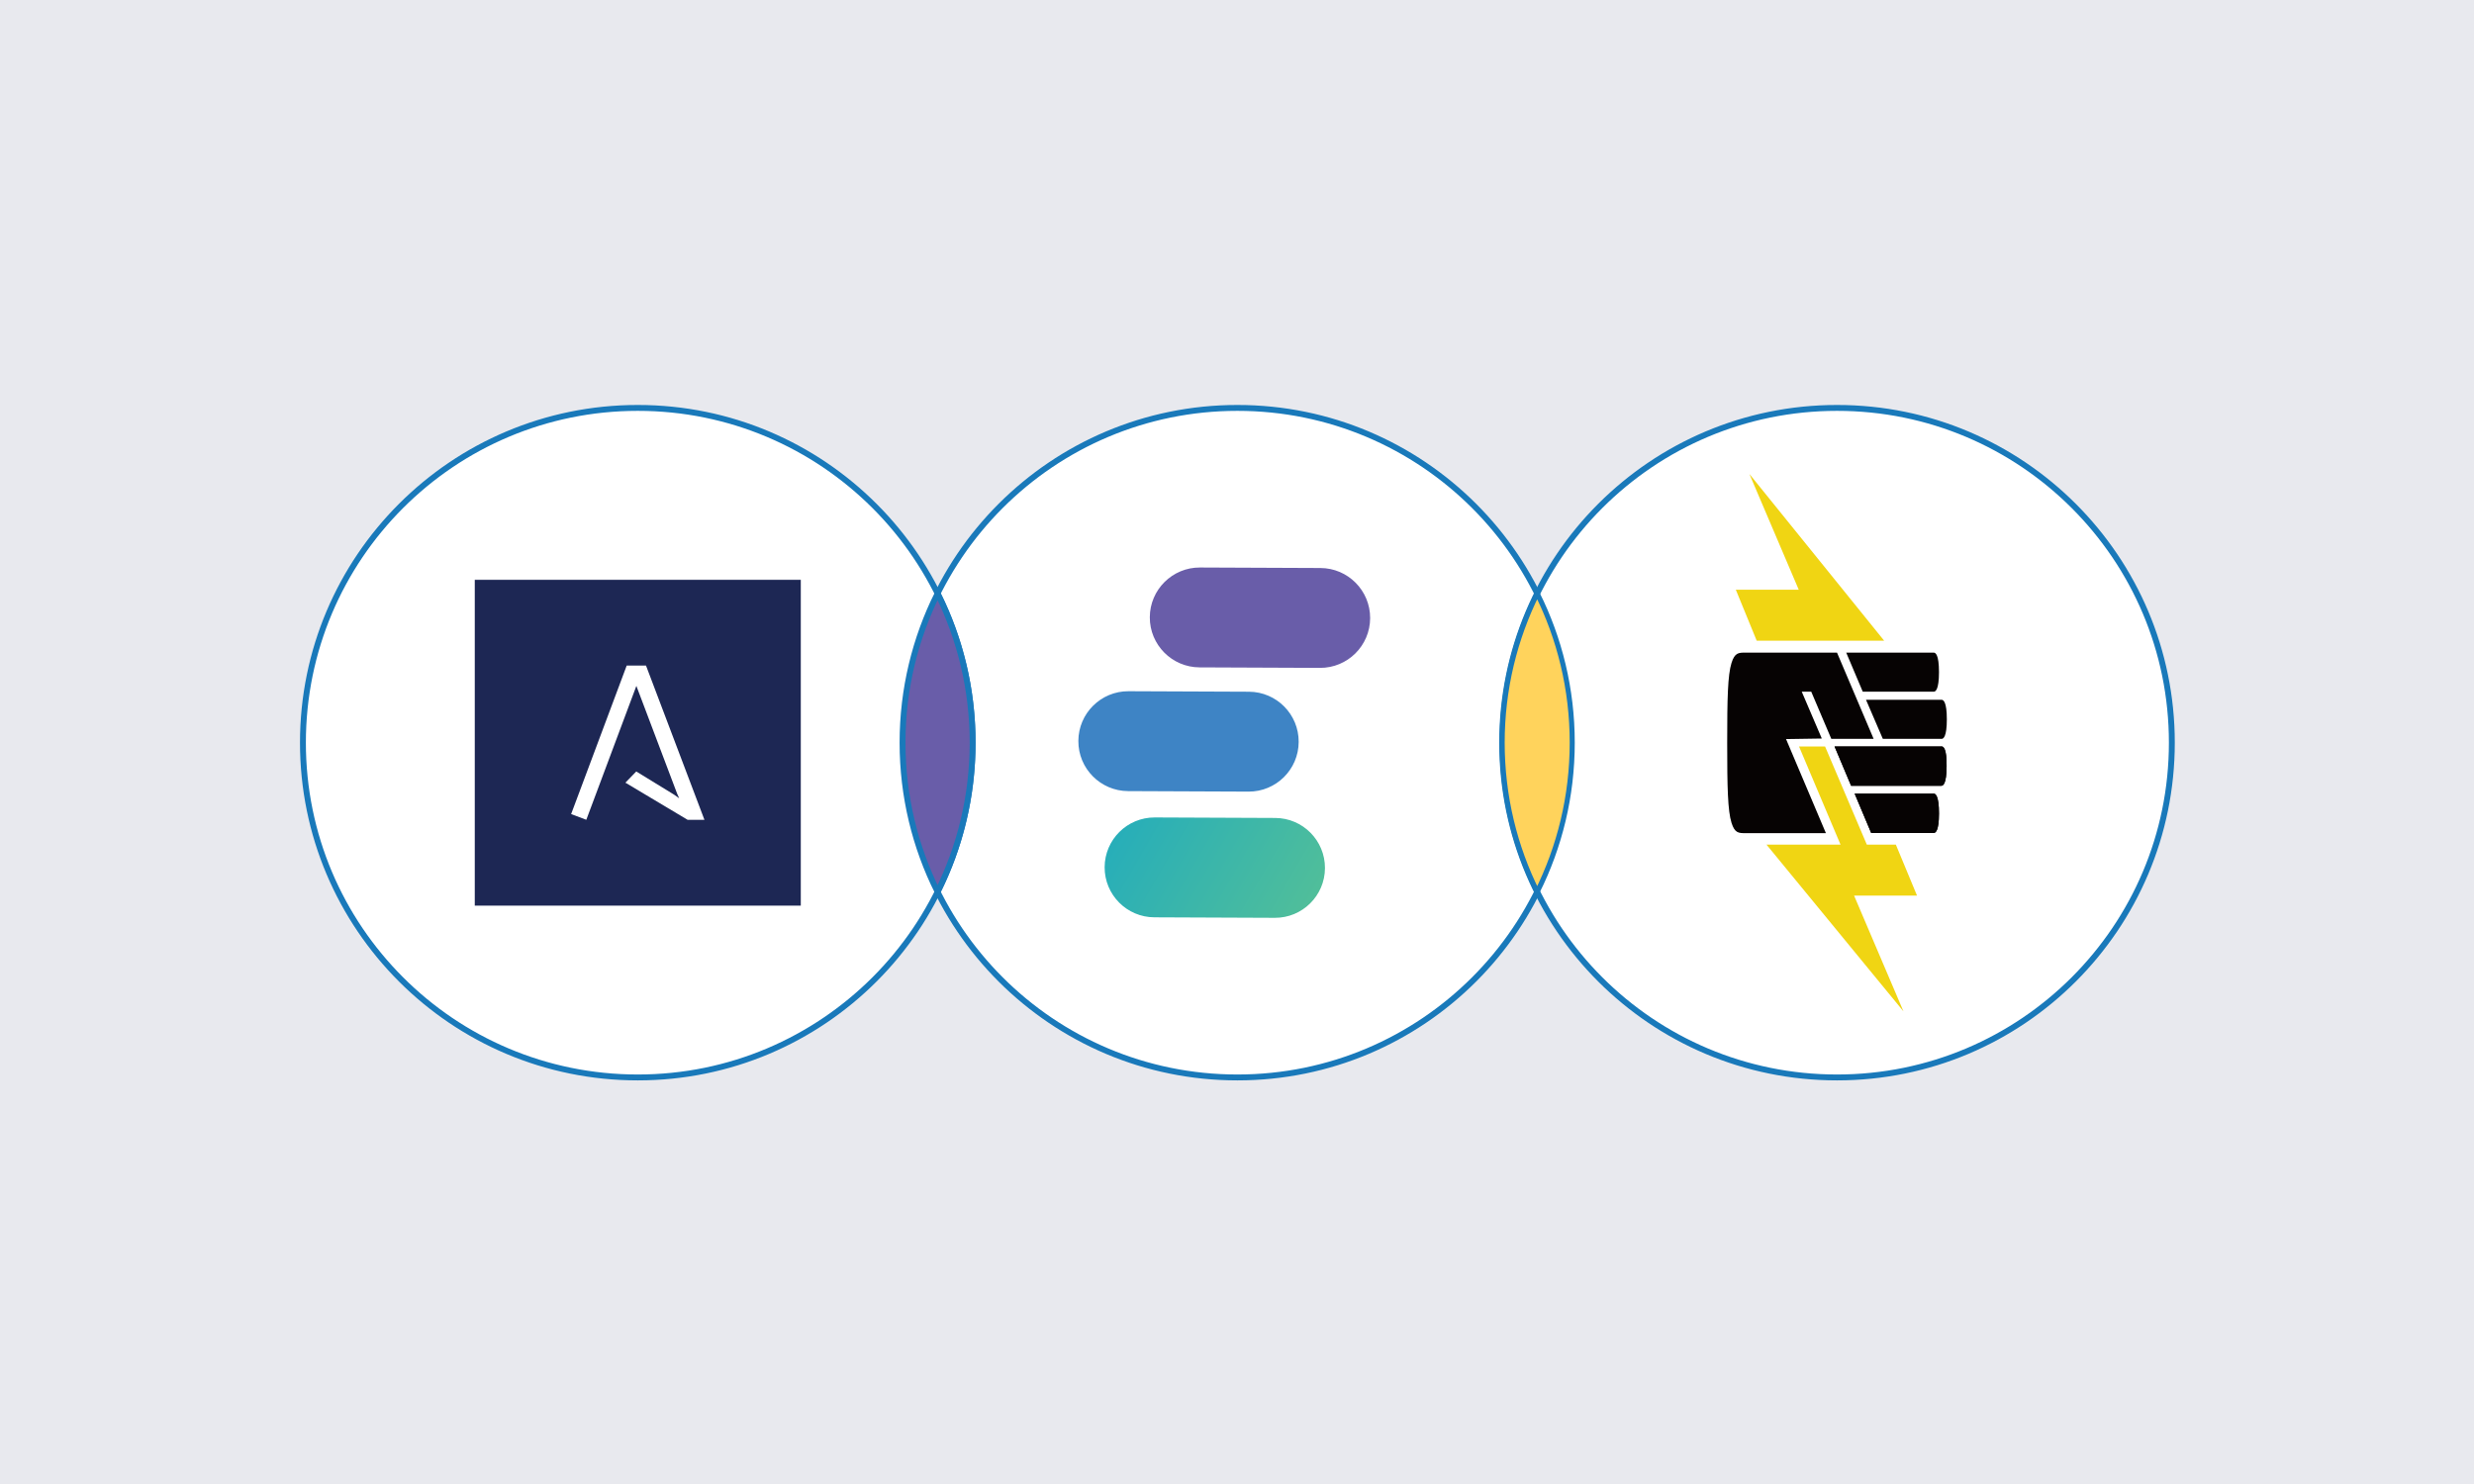 <?xml version="1.0" encoding="UTF-8"?> <svg xmlns="http://www.w3.org/2000/svg" width="1600" height="960" viewBox="0 0 1600 960" fill="none"><rect width="1600" height="960" fill="white"></rect><rect width="1600" height="960" fill="#1C2654" fill-opacity="0.1"></rect><path d="M1016.8 480.437C1016.8 360.833 919.85 263.875 800.251 263.875C680.652 263.875 583.698 360.833 583.698 480.437C583.698 600.042 680.652 697 800.251 697C919.85 697 1016.8 600.042 1016.8 480.437Z" fill="white" stroke="#1979BA" stroke-width="3.81" stroke-miterlimit="10"></path><path fill-rule="evenodd" clip-rule="evenodd" d="M886.104 399.879C886.034 417.73 871.499 432.126 853.668 432.05L775.783 431.723C757.931 431.653 743.534 417.117 743.609 399.287C743.679 381.436 758.214 367.039 776.045 367.115L853.93 367.443C871.782 367.513 886.179 382.049 886.104 399.879Z" fill="#695DA9"></path><path fill-rule="evenodd" clip-rule="evenodd" d="M839.889 479.925C839.819 497.777 825.284 512.173 807.453 512.097L729.568 511.77C711.724 511.686 697.319 497.164 697.402 479.32C697.471 461.469 712.007 447.073 729.837 447.149L807.723 447.476C825.566 447.56 839.972 462.082 839.889 479.925Z" fill="#3E84C5"></path><path fill-rule="evenodd" clip-rule="evenodd" d="M856.892 561.573C856.823 579.424 842.287 593.82 824.457 593.744L746.572 593.417C728.72 593.347 714.323 578.811 714.398 560.981C714.467 543.13 729.003 528.733 746.833 528.809L824.719 529.137C842.57 529.207 856.968 543.743 856.892 561.573Z" fill="url(#paint0_linear_751_1433)"></path><path d="M629.017 480.437C629.017 360.833 532.063 263.875 412.464 263.875C292.866 263.875 195.912 360.833 195.912 480.437C195.912 600.042 292.866 697 412.465 697C532.063 697 629.017 600.042 629.017 480.437Z" fill="white" stroke="#1979BA" stroke-width="3.81" stroke-miterlimit="10"></path><mask id="mask0_751_1433" style="mask-type:luminance" maskUnits="userSpaceOnUse" x="306" y="374" width="213" height="213"><path d="M518.051 374.856L306.863 374.856V586.035H518.051V374.856Z" fill="white"></path></mask><g mask="url(#mask0_751_1433)"><path d="M306.863 374.856V586.035H518.051V374.856L306.863 374.856ZM444.664 530.335L444.618 530.289L404.472 506.313L411.485 499.055L435.876 514.014L439.244 516.402L437.943 513.493L411.561 443.708L379.178 530.32L369.363 526.63L405.299 430.571H417.793L455.581 530.335H444.649H444.664Z" fill="#1D2754"></path></g><path d="M1404.59 480.437C1404.59 360.833 1307.64 263.875 1188.04 263.875C1068.44 263.875 971.485 360.833 971.485 480.437C971.485 600.042 1068.44 697 1188.04 697C1307.64 697 1404.59 600.042 1404.59 480.437Z" fill="white" stroke="#1979BA" stroke-width="3.81" stroke-miterlimit="10"></path><path d="M1131.38 306.609L1163.3 381.493H1122.6L1136.11 414.472H1218.54L1131.38 306.609Z" fill="#F0D513"></path><path d="M1239.77 579.336L1226.09 546.372H1207.32L1180.31 482.88H1163.47L1190.31 546.372H1142.43L1231.01 654.236L1199.08 579.352H1239.78L1239.77 579.336Z" fill="#F0D513"></path><path d="M1250.65 447.451C1251.71 447.451 1253.99 446.226 1253.99 434.82C1253.99 423.413 1251.71 422.188 1250.65 422.188H1194L1204.7 447.451H1250.65Z" fill="#060303"></path><path d="M1217.67 477.965H1255.74C1256.79 477.965 1259.07 476.74 1259.07 465.334C1259.07 453.927 1256.79 452.702 1255.74 452.702H1206.8L1217.67 477.949V477.965Z" fill="#060303"></path><path d="M1250.65 513.393H1199.44L1210.14 538.824H1250.65C1251.71 538.824 1253.99 537.599 1253.99 526.193C1253.99 514.787 1251.71 513.393 1250.65 513.393Z" fill="#060303"></path><path d="M1255.74 482.88H1186.45L1197.16 508.31H1255.57C1256.62 508.31 1258.91 507.086 1258.91 495.679C1259.07 484.104 1256.81 482.88 1255.75 482.88H1255.74Z" fill="#060303"></path><path d="M1250.65 513.393H1199.44L1210.14 538.824H1250.65C1251.71 538.824 1253.99 537.599 1253.99 526.193C1253.99 514.787 1251.71 513.393 1250.65 513.393Z" fill="#060303"></path><path d="M1255.74 482.88H1186.45L1197.16 508.31H1255.57C1256.62 508.31 1258.91 507.086 1258.91 495.679C1259.07 484.104 1256.81 482.88 1255.75 482.88H1255.74Z" fill="#060303"></path><path d="M1178.22 477.781L1165.23 447.435H1171.37L1184.35 477.949H1211.72L1188.04 422.173H1128.94C1124.38 422.173 1121.93 422.173 1119.82 428.833C1117.37 436.718 1117.02 451.631 1117.02 480.568C1117.02 509.505 1117.37 524.417 1119.82 532.302C1121.92 538.962 1124.38 538.962 1128.94 538.962H1180.86L1155.08 478.103L1178.23 477.75L1178.22 477.781Z" fill="#060303"></path><path d="M606.358 576.945C620.841 547.884 629.017 515.118 629.017 480.438C629.017 445.758 620.857 412.991 606.358 383.931C591.874 412.991 583.698 445.758 583.698 480.438C583.698 515.118 591.859 547.884 606.358 576.945Z" fill="#695DA9" stroke="#1979BA" stroke-width="3.81" stroke-miterlimit="10"></path><path d="M994.144 576.945C1008.63 547.884 1016.8 515.118 1016.8 480.438C1016.8 445.758 1008.64 412.991 994.144 383.931C979.66 412.991 971.484 445.758 971.484 480.438C971.484 515.118 979.645 547.884 994.144 576.945Z" fill="#FFD35C" stroke="#1979BA" stroke-width="3.27" stroke-miterlimit="10"></path><defs><linearGradient id="paint0_linear_751_1433" x1="728.382" y1="528.216" x2="842.908" y2="594.338" gradientUnits="userSpaceOnUse"><stop stop-color="#27AEB9"></stop><stop offset="1" stop-color="#50BE9A"></stop></linearGradient></defs></svg> 